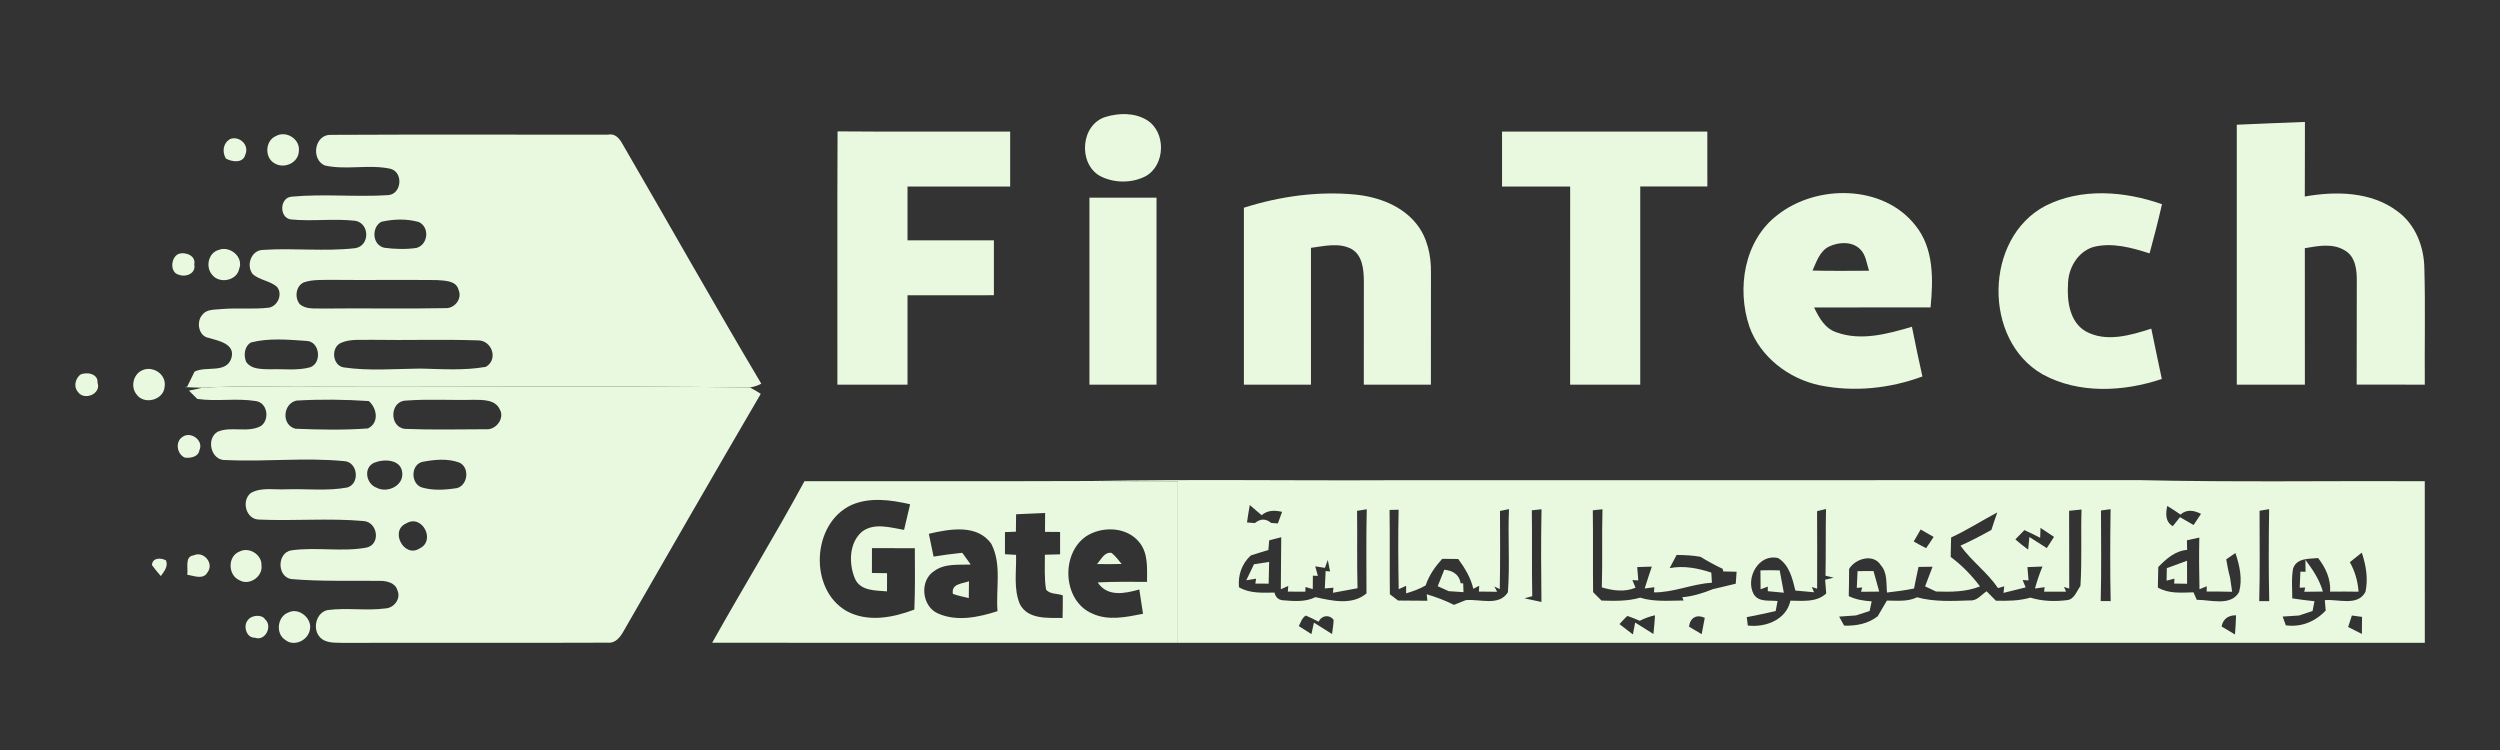 <svg width="120" height="36" viewBox="0 0 120 36" fill="none" xmlns="http://www.w3.org/2000/svg">
<rect x="0" y="0" width="120" height="36" fill="#333333" stroke="none"/>
<path d="M53.07 5.611C53.706 5.418 54.455 5.404 55.042 5.758C55.983 6.327 55.948 7.927 54.988 8.46C54.311 8.807 53.446 8.796 52.777 8.435C51.739 7.816 51.877 5.978 53.07 5.611Z" fill="#E9F9DF"/>
<path d="M107.366 5.987C108.455 5.942 109.543 5.89 110.636 5.853C110.632 7.047 110.638 8.239 110.63 9.433C112.119 9.168 113.805 9.193 115.065 10.133C115.936 10.758 116.357 11.837 116.369 12.885C116.421 14.742 116.375 16.604 116.39 18.463C115.299 18.463 114.211 18.463 113.12 18.461C113.122 16.803 113.12 15.144 113.126 13.486C113.132 12.969 113.067 12.338 112.581 12.04C111.998 11.657 111.272 11.802 110.632 11.913C110.636 14.096 110.632 16.28 110.634 18.463C109.543 18.463 108.455 18.463 107.366 18.463C107.364 14.303 107.368 10.145 107.366 5.987Z" fill="#E9F9DF"/>
<path d="M40.203 6.306C42.964 6.331 45.727 6.31 48.488 6.317C48.488 7.195 48.488 8.073 48.488 8.952C46.845 8.952 45.204 8.952 43.561 8.952C43.561 9.814 43.561 10.674 43.561 11.537C44.942 11.537 46.326 11.537 47.707 11.537C47.707 12.415 47.707 13.293 47.707 14.171C46.326 14.171 44.942 14.169 43.561 14.173C43.561 15.601 43.561 17.034 43.561 18.464C42.439 18.464 41.317 18.464 40.195 18.464C40.201 14.411 40.183 10.358 40.203 6.306Z" fill="#E9F9DF"/>
<path d="M72.098 6.317C75.382 6.317 78.667 6.317 81.951 6.317C81.951 7.193 81.949 8.072 81.953 8.95C80.878 8.953 79.805 8.952 78.732 8.952C78.732 12.122 78.732 15.293 78.732 18.464C77.61 18.464 76.488 18.464 75.366 18.464C75.366 15.293 75.364 12.122 75.368 8.953C74.277 8.952 73.188 8.952 72.098 8.952C72.098 8.073 72.098 7.195 72.098 6.317Z" fill="#E9F9DF"/>
<path d="M13.233 6.536C13.731 6.245 14.414 6.674 14.345 7.25C14.33 7.81 13.659 8.118 13.192 7.847C12.693 7.586 12.716 6.764 13.233 6.536Z" fill="#E9F9DF"/>
<path d="M15.58 7.94C14.907 7.628 15.106 6.444 15.883 6.473C20.316 6.45 24.751 6.467 29.184 6.465C29.524 6.387 29.736 6.649 29.881 6.914C32.107 10.744 34.279 14.61 36.542 18.418C36.369 18.508 36.185 18.569 35.994 18.598C29.036 18.51 22.076 18.586 15.118 18.561C13.313 18.588 11.506 18.5 9.703 18.611C9.422 18.606 9.141 18.594 8.86 18.58L8.983 18.565C9.073 18.383 9.249 18.02 9.336 17.841C9.889 17.552 10.856 17.944 11.104 17.199C11.313 16.508 10.503 16.362 10.027 16.221C9.534 16.147 9.407 15.454 9.707 15.117C9.924 14.822 10.324 14.873 10.644 14.834C11.395 14.77 12.154 14.857 12.903 14.768C13.342 14.697 13.594 14.089 13.278 13.751C12.942 13.476 12.466 13.447 12.136 13.164C11.803 12.756 12.045 12.022 12.601 11.997C14.086 11.893 15.586 12.083 17.065 11.911C17.756 11.784 17.748 10.74 17.069 10.6C16.031 10.479 14.981 10.637 13.943 10.531C13.389 10.428 13.428 9.484 13.994 9.441C15.537 9.294 17.095 9.468 18.642 9.365C19.278 9.31 19.37 8.282 18.755 8.104C17.713 7.872 16.616 8.178 15.58 7.94ZM18.298 10.647C17.816 10.926 17.871 11.767 18.447 11.893C18.956 11.96 19.481 11.975 19.99 11.901C20.55 11.747 20.638 10.91 20.105 10.658C19.524 10.492 18.884 10.512 18.298 10.647ZM14.591 13.552C14.197 13.72 14.129 14.284 14.386 14.596C14.694 14.873 15.136 14.789 15.512 14.811C17.461 14.785 19.411 14.832 21.358 14.791C21.82 14.824 22.203 14.344 22.008 13.905C21.895 13.458 21.332 13.474 20.968 13.443C19.284 13.425 17.598 13.451 15.912 13.433C15.471 13.443 15.014 13.408 14.591 13.552ZM12.047 16.438C11.729 16.621 11.688 17.049 11.812 17.365C12.068 17.747 12.577 17.71 12.981 17.726C13.619 17.7 14.279 17.802 14.901 17.626C15.467 17.408 15.346 16.385 14.718 16.364C13.834 16.305 12.911 16.215 12.047 16.438ZM16.347 16.467C15.871 16.699 15.961 17.556 16.503 17.636C17.727 17.815 18.966 17.702 20.197 17.691C21.237 17.718 22.289 17.79 23.319 17.609C23.937 17.253 23.61 16.319 22.925 16.338C21.231 16.28 19.535 16.34 17.84 16.311C17.342 16.331 16.812 16.251 16.347 16.467Z" fill="#E9F9DF"/>
<path d="M11.057 6.668C11.508 6.514 11.978 6.969 11.775 7.422C11.67 7.847 11.139 7.777 10.843 7.611C10.648 7.285 10.71 6.858 11.057 6.668Z" fill="#E9F9DF"/>
<path d="M59.707 9.97C61.43 9.424 63.258 9.166 65.063 9.34C66.154 9.451 67.286 9.865 67.988 10.745C68.517 11.404 68.698 12.265 68.686 13.094C68.681 14.883 68.683 16.674 68.683 18.464C67.609 18.464 66.536 18.464 65.463 18.464C65.459 16.799 65.467 15.133 65.465 13.469C65.457 12.93 65.401 12.263 64.884 11.958C64.281 11.629 63.569 11.812 62.926 11.896C62.926 14.085 62.926 16.274 62.926 18.464C61.853 18.464 60.78 18.464 59.707 18.464C59.707 15.633 59.707 12.801 59.707 9.97Z" fill="#E9F9DF"/>
<path d="M85.323 10.316C87.204 8.838 90.39 8.85 91.937 10.817C92.833 11.921 92.796 13.416 92.667 14.755C90.802 14.76 88.938 14.751 87.077 14.76C87.311 15.246 87.598 15.773 88.15 15.951C89.331 16.382 90.614 16.025 91.773 15.685C91.93 16.481 92.099 17.276 92.275 18.07C90.71 18.651 88.979 18.829 87.34 18.493C85.851 18.177 84.493 17.135 83.972 15.683C83.352 13.849 83.715 11.539 85.323 10.316ZM87.811 11.826C87.35 12.04 87.194 12.561 87.001 12.987C87.904 13.008 88.808 13.002 89.713 12.995C89.596 12.637 89.563 12.216 89.272 11.947C88.886 11.58 88.265 11.615 87.811 11.826Z" fill="#E9F9DF"/>
<path d="M98.169 9.886C99.898 9.002 101.99 9.174 103.775 9.802C103.596 10.594 103.393 11.38 103.18 12.163C102.312 11.884 101.375 11.623 100.466 11.859C99.709 12.101 99.264 12.897 99.264 13.663C99.213 14.465 99.348 15.455 100.109 15.902C101.092 16.446 102.263 16.095 103.262 15.775C103.432 16.581 103.592 17.386 103.767 18.19C101.933 18.807 99.783 18.92 98.044 17.968C95.168 16.327 95.239 11.431 98.169 9.886Z" fill="#E9F9DF"/>
<path d="M52.293 9.488C53.366 9.488 54.439 9.488 55.513 9.488C55.513 12.479 55.513 15.473 55.513 18.464C54.439 18.464 53.366 18.464 52.293 18.464C52.293 15.473 52.293 12.479 52.293 9.488Z" fill="#E9F9DF"/>
<path d="M10.492 11.998C11.036 11.779 11.705 12.339 11.481 12.905C11.368 13.482 10.519 13.637 10.177 13.182C9.857 12.809 9.998 12.138 10.492 11.998Z" fill="#E9F9DF"/>
<path d="M8.566 12.191C8.894 12.07 9.422 12.275 9.323 12.692C9.42 13.125 8.921 13.324 8.581 13.186C8.148 13.09 8.191 12.355 8.566 12.191Z" fill="#E9F9DF"/>
<path d="M6.767 17.804C7.287 17.503 8.006 17.95 7.902 18.561C7.859 19.209 6.905 19.451 6.55 18.924C6.271 18.579 6.386 18.017 6.767 17.804Z" fill="#E9F9DF"/>
<path d="M3.844 17.991C4.141 17.828 4.718 17.937 4.681 18.364C4.878 18.913 4.033 19.25 3.741 18.811C3.522 18.567 3.614 18.191 3.844 17.991Z" fill="#E9F9DF"/>
<path d="M9.703 18.612C11.506 18.501 13.313 18.588 15.118 18.561C22.076 18.586 29.036 18.51 35.994 18.598C36.173 18.69 36.347 18.795 36.517 18.904C34.308 22.682 32.127 26.477 29.945 30.272C29.787 30.565 29.551 30.887 29.172 30.848C24.948 30.866 20.726 30.844 16.501 30.858C16.119 30.84 15.658 30.897 15.366 30.596C14.979 30.196 15.167 29.398 15.727 29.283C16.651 29.162 17.59 29.326 18.515 29.203C18.921 29.176 19.258 28.727 19.077 28.339C18.987 27.982 18.566 27.878 18.246 27.882C16.821 27.863 15.393 27.917 13.973 27.794C13.288 27.673 13.299 26.526 13.984 26.417C15.178 26.247 16.408 26.503 17.596 26.284C18.289 26.124 18.129 25.062 17.459 25.01C15.781 24.86 14.084 25.016 12.4 24.938C11.793 24.901 11.58 24.024 12.041 23.662C12.56 23.371 13.184 23.521 13.752 23.486C14.724 23.455 15.709 23.578 16.669 23.4C17.297 23.215 17.172 22.161 16.517 22.134C14.63 21.95 12.726 22.175 10.837 22.083C10.129 22.126 9.873 21.066 10.443 20.725C11.1 20.442 11.885 20.795 12.527 20.448C12.96 20.134 12.839 19.32 12.271 19.25C11.344 19.1 10.398 19.285 9.469 19.148C9.37 19.049 9.171 18.85 9.069 18.75C9.282 18.711 9.494 18.665 9.703 18.612ZM14.228 19.228C13.572 19.379 13.5 20.407 14.181 20.579C15.338 20.627 16.507 20.649 17.662 20.565C18.209 20.294 18.101 19.601 17.703 19.25C16.548 19.174 15.383 19.16 14.228 19.228ZM19.477 19.228C18.706 19.256 18.673 20.495 19.43 20.586C20.722 20.639 22.019 20.606 23.315 20.604C23.799 20.657 24.248 20.079 23.984 19.642C23.768 19.174 23.176 19.197 22.741 19.191C21.652 19.219 20.562 19.146 19.477 19.228ZM17.963 22.21C17.426 22.448 17.573 23.224 18.07 23.408C18.589 23.687 19.385 23.318 19.307 22.678C19.241 22.038 18.423 22.021 17.963 22.21ZM20.265 22.171C19.715 22.319 19.711 23.186 20.224 23.39C20.771 23.558 21.375 23.517 21.935 23.429C22.466 23.289 22.556 22.421 22.039 22.2C21.473 21.995 20.845 22.06 20.265 22.171ZM19.506 25.119C18.687 25.465 19.393 26.801 20.134 26.329C20.936 25.956 20.267 24.665 19.506 25.119Z" fill="#E9F9DF"/>
<path d="M8.749 20.979C9.151 20.667 9.793 21.151 9.571 21.611C9.524 21.933 9.145 21.996 8.88 21.968C8.493 21.812 8.4 21.209 8.749 20.979Z" fill="#E9F9DF"/>
<path d="M38.615 23.096C43.237 23.092 47.86 23.107 52.482 23.088C53.832 23.1 55.187 23.096 56.539 23.1C56.541 25.683 56.539 28.268 56.539 30.854C49.087 30.852 41.635 30.858 34.184 30.852C35.637 28.253 37.198 25.714 38.615 23.096ZM40.878 24.235C38.962 25.111 38.808 28.284 40.636 29.33C41.653 29.886 42.861 29.648 43.889 29.26C43.93 28.278 43.916 27.295 43.912 26.313C43.225 26.311 42.539 26.311 41.854 26.311C41.852 26.707 41.852 27.105 41.852 27.503C42.033 27.505 42.396 27.511 42.578 27.513C42.578 27.804 42.576 28.093 42.576 28.386C42.026 28.337 41.296 28.376 41.034 27.767C40.736 27.051 40.749 26.04 41.391 25.509C41.981 25.08 42.742 25.324 43.395 25.435C43.493 25.026 43.59 24.614 43.686 24.204C42.771 23.997 41.768 23.851 40.878 24.235ZM48.773 24.684C48.769 24.963 48.765 25.24 48.763 25.521C48.632 25.525 48.369 25.537 48.238 25.541C48.238 25.894 48.238 26.247 48.238 26.602C48.373 26.61 48.638 26.625 48.771 26.633C48.796 27.424 48.636 28.265 48.96 29.012C49.356 29.745 50.297 29.652 51.003 29.663C51.013 29.302 51.015 28.94 51.015 28.579C50.755 28.475 50.392 28.538 50.211 28.296C50.119 27.745 50.16 27.183 50.154 26.627C50.396 26.62 50.64 26.614 50.884 26.608C50.882 26.249 50.882 25.892 50.884 25.535C50.703 25.533 50.342 25.529 50.16 25.529C50.162 25.226 50.164 24.924 50.166 24.623C49.702 24.639 49.237 24.659 48.773 24.684ZM44.584 25.622C44.658 25.987 44.736 26.352 44.812 26.717C45.269 26.641 45.727 26.581 46.189 26.534C46.324 26.721 46.461 26.908 46.595 27.098C46.008 27.123 45.349 27.035 44.845 27.408C44.119 27.866 44.242 29.109 45.025 29.447C45.932 29.851 46.972 29.628 47.881 29.336C47.793 28.266 48.096 27.094 47.583 26.105C46.909 25.141 45.565 25.392 44.584 25.622ZM52.267 25.662C50.894 26.424 50.96 28.834 52.435 29.453C53.204 29.81 54.07 29.617 54.865 29.462C54.806 29.072 54.745 28.682 54.687 28.294C53.996 28.491 53.153 28.665 52.689 27.956C53.477 27.915 54.267 27.929 55.058 27.929C55.056 27.289 55.124 26.561 54.687 26.03C54.119 25.318 53.032 25.252 52.267 25.662Z" fill="#E9F9DF"/>
<path d="M11.495 26.475C11.953 26.233 12.576 26.62 12.552 27.142C12.623 27.681 11.957 28.132 11.487 27.847C10.933 27.607 10.923 26.694 11.495 26.475Z" fill="#E9F9DF"/>
<path d="M52.655 27.074C52.858 26.863 52.995 26.49 53.352 26.537C53.541 26.686 53.684 26.884 53.84 27.07C53.444 27.08 53.049 27.082 52.655 27.074Z" fill="#E9F9DF"/>
<path d="M7.294 27.123C7.315 26.76 7.719 26.766 7.967 26.897C8.084 27.19 7.877 27.428 7.719 27.65C7.567 27.48 7.425 27.305 7.294 27.123Z" fill="#E9F9DF"/>
<path d="M8.987 27.585C9.046 27.291 8.847 26.709 9.294 26.657C9.776 26.428 10.291 27.045 9.959 27.476C9.752 27.841 9.305 27.636 8.987 27.585Z" fill="#E9F9DF"/>
<path d="M45.74 28.51C45.647 28.013 46.183 28.022 46.511 27.901C46.509 28.169 46.505 28.438 46.501 28.709C46.246 28.649 45.988 28.592 45.74 28.51Z" fill="#E9F9DF"/>
<path d="M13.842 29.4C14.351 29.136 15.013 29.7 14.87 30.243C14.773 30.746 14.111 31.056 13.692 30.715C13.214 30.415 13.313 29.587 13.842 29.4Z" fill="#E9F9DF"/>
<path d="M11.913 29.747C12.071 29.527 12.576 29.476 12.726 29.73C13.097 30.059 12.73 30.795 12.235 30.61C11.817 30.627 11.649 30.011 11.913 29.747Z" fill="#E9F9DF"/>
<path d="M52.482 23.087C57.263 22.998 62.049 23.076 66.832 23.05C78.799 23.049 90.765 23.052 102.732 23.047C107.282 23.15 111.837 23.076 116.389 23.097C116.389 25.683 116.389 28.268 116.391 30.853C96.439 30.851 76.488 30.851 56.539 30.853C56.539 28.268 56.541 25.683 56.539 23.099C55.187 23.095 53.833 23.099 52.482 23.087ZM59.856 25.078C59.952 25.085 60.139 25.101 60.233 25.107C60.504 24.889 60.763 24.887 61.015 25.101C61.095 25.107 61.257 25.119 61.337 25.125C61.403 24.939 61.472 24.754 61.54 24.569C61.195 24.486 60.843 24.481 60.559 24.73C60.367 24.567 60.178 24.403 59.989 24.241C59.94 24.518 59.895 24.797 59.856 25.078ZM104.028 24.288C103.95 24.65 103.926 25.039 104.293 25.257C104.379 25.15 104.553 24.933 104.639 24.824C104.853 24.947 105.074 25.076 105.292 25.201C105.382 25.066 105.559 24.799 105.649 24.666C105.319 24.498 104.968 24.428 104.664 24.699C104.451 24.559 104.248 24.41 104.028 24.288ZM65.14 24.52C65.156 25.757 65.128 26.996 65.161 28.235C64.767 28.311 64.373 28.385 63.981 28.453L64.006 28.209C63.903 28.217 63.694 28.235 63.591 28.245C63.6 28.036 63.62 27.618 63.63 27.41L63.844 27.431C63.817 27.292 63.762 27.017 63.735 26.879C63.7 26.974 63.63 27.164 63.595 27.257C63.48 27.238 63.249 27.201 63.132 27.183C63.163 27.298 63.226 27.526 63.257 27.642L63.017 27.632C63.017 27.794 63.013 28.116 63.013 28.278C62.925 28.252 62.75 28.202 62.662 28.176L62.658 28.401C62.447 28.401 62.026 28.399 61.815 28.397L61.837 28.125C61.747 28.165 61.569 28.245 61.48 28.284C61.493 27.45 61.485 26.619 61.499 25.786C61.306 25.835 61.113 25.886 60.921 25.936C60.912 26.051 60.892 26.284 60.882 26.401C60.597 26.483 60.315 26.574 60.034 26.664C59.604 27.066 59.419 27.605 59.47 28.188C59.989 28.494 60.596 28.45 61.175 28.444C61.232 28.676 61.37 28.799 61.589 28.814C62.106 28.855 62.66 28.906 63.142 28.662C63.938 28.842 64.906 29.064 65.591 28.485C65.589 27.138 65.573 25.792 65.604 24.445C65.487 24.463 65.255 24.5 65.14 24.52ZM66.699 24.477C66.719 25.825 66.697 27.173 66.713 28.524C66.812 28.6 67.009 28.75 67.109 28.826C67.577 28.828 68.045 28.832 68.516 28.836L68.481 28.524C68.929 28.658 69.37 28.822 69.788 29.033C69.979 28.959 70.17 28.883 70.361 28.806C71.019 28.74 71.956 29.117 72.379 28.428C72.481 27.103 72.371 25.767 72.432 24.438C72.322 24.459 72.106 24.504 71.999 24.526C72.01 25.774 72.01 27.025 71.989 28.276L71.729 28.151L71.862 28.405C71.643 28.403 71.204 28.397 70.986 28.395L71.003 28.116C70.931 28.151 70.791 28.225 70.719 28.262C70.597 27.73 70.313 27.265 69.995 26.832C69.737 26.828 69.481 26.826 69.226 26.824C68.888 27.197 68.592 27.614 68.432 28.098C68.141 28.274 67.815 28.383 67.493 28.481L67.495 28.118C67.405 28.159 67.228 28.241 67.138 28.28C67.115 27.009 67.105 25.737 67.134 24.467C67.025 24.469 66.806 24.475 66.699 24.477ZM73.528 24.494C73.548 25.868 73.52 27.244 73.548 28.617L73.173 28.719C73.444 28.777 73.716 28.836 73.989 28.894C73.971 27.411 73.965 25.928 73.993 24.445C73.876 24.459 73.643 24.483 73.528 24.494ZM76.455 24.494C76.473 25.804 76.453 27.115 76.469 28.424C76.601 28.559 76.738 28.693 76.873 28.828C77.493 28.844 78.125 28.865 78.726 28.688C79.403 28.898 80.116 28.828 80.812 28.824L80.748 28.668C81.255 28.623 81.745 28.471 82.217 28.28C82.584 28.196 82.949 28.104 83.316 28.018C83.327 27.825 83.341 27.634 83.357 27.445C83.195 27.441 82.875 27.431 82.713 27.427L82.691 27.306C82.326 27.13 81.969 26.943 81.628 26.727C81.247 26.658 80.861 26.641 80.478 26.637C80.365 26.849 80.256 27.062 80.143 27.271C80.82 27.138 81.497 27.273 82.143 27.484C82.153 27.646 82.162 27.808 82.172 27.971C81.228 28.024 80.344 28.442 79.39 28.434L79.409 28.186C79.294 28.202 79.062 28.231 78.945 28.247C79.054 27.893 79.171 27.546 79.288 27.197C79.054 27.205 78.818 27.212 78.586 27.22C78.6 27.38 78.625 27.7 78.638 27.86L78.354 27.843C78.393 27.934 78.467 28.12 78.506 28.211C77.973 28.43 77.423 28.352 76.888 28.194C76.925 26.945 76.884 25.694 76.919 24.445C76.802 24.459 76.572 24.483 76.455 24.494ZM87.22 24.535C87.228 25.776 87.224 27.017 87.222 28.258L86.968 28.176L87.074 28.428C86.773 28.403 86.475 28.375 86.178 28.346C86.041 27.782 85.885 27.109 85.351 26.789C84.418 26.557 83.766 27.751 84.174 28.514C84.414 28.922 84.931 28.801 85.323 28.851C85.29 29.009 85.261 29.169 85.232 29.331C84.769 29.431 84.309 29.54 83.844 29.622C83.858 29.724 83.881 29.925 83.895 30.026C84.75 30.126 85.739 29.755 85.942 28.832C86.535 28.836 87.183 28.924 87.659 28.488C87.647 28.323 87.62 27.993 87.606 27.827L88.016 27.729L87.624 27.632C87.647 26.565 87.624 25.497 87.649 24.432C87.542 24.457 87.327 24.508 87.22 24.535ZM99.317 24.518C99.325 25.763 99.317 27.008 99.323 28.252L99.072 28.174L99.171 28.401C98.818 28.397 98.467 28.395 98.118 28.399L98.141 28.186C98.026 28.202 97.794 28.233 97.678 28.248C97.778 27.89 97.895 27.536 98.04 27.193C97.797 27.203 97.556 27.212 97.317 27.222C97.331 27.382 97.359 27.702 97.37 27.86L97.085 27.841C97.122 27.93 97.197 28.106 97.232 28.194C96.877 28.284 96.521 28.373 96.168 28.459L96.203 28.143C96.129 28.165 95.979 28.207 95.905 28.229C95.392 27.472 94.633 26.933 94.102 26.192C94.609 25.965 95.101 25.706 95.587 25.437C95.677 25.154 95.772 24.875 95.87 24.596C95.126 24.99 94.42 25.448 93.655 25.798C93.643 26.108 93.638 26.42 93.634 26.732C94.168 27.132 94.638 27.612 95.04 28.147C94.369 28.418 93.643 28.414 92.933 28.393C92.8 28.33 92.537 28.207 92.404 28.145C92.521 27.831 92.644 27.517 92.763 27.203C92.537 27.206 92.311 27.209 92.088 27.212C92.018 27.558 91.938 27.901 91.874 28.248C91.444 28.336 91.009 28.393 90.576 28.442C90.531 27.999 90.605 27.488 90.278 27.13C89.93 26.555 89.056 26.805 88.757 27.31C88.757 27.745 88.75 28.178 88.74 28.613C89.083 28.783 89.462 28.84 89.841 28.865C89.817 28.982 89.766 29.212 89.741 29.328C89.522 29.396 89.306 29.466 89.089 29.54C88.818 29.56 88.549 29.577 88.279 29.597C88.359 29.739 88.438 29.884 88.519 30.03C89.095 30.049 89.665 29.944 90.129 29.581C90.274 29.329 90.422 29.078 90.572 28.828C91.054 28.828 91.567 28.892 92.018 28.67C92.845 28.896 93.714 28.849 94.562 28.82C94.898 28.848 95.105 28.549 95.355 28.381C95.503 28.531 95.653 28.682 95.805 28.834C96.359 28.846 96.921 28.844 97.458 28.686C98.022 28.859 98.621 28.881 99.206 28.808C99.567 28.783 99.678 28.373 99.86 28.128C99.94 26.904 99.874 25.681 99.913 24.457C99.714 24.477 99.515 24.496 99.317 24.518ZM100.847 24.504C100.851 25.954 100.871 27.404 100.834 28.851C100.953 28.853 101.193 28.853 101.312 28.853C101.28 27.382 101.288 25.911 101.308 24.44C101.193 24.455 100.962 24.488 100.847 24.504ZM108.459 24.516C108.459 25.962 108.48 27.407 108.443 28.853C108.564 28.853 108.802 28.853 108.923 28.853C108.89 27.382 108.896 25.911 108.919 24.44C108.804 24.459 108.574 24.496 108.459 24.516ZM92.192 25.415C92.081 25.607 91.969 25.798 91.858 25.991C92.055 26.1 92.248 26.213 92.453 26.311C92.582 26.137 92.693 25.952 92.814 25.772C92.605 25.653 92.398 25.534 92.192 25.415ZM96.738 25.891C96.935 26.063 97.136 26.229 97.351 26.381C97.364 26.231 97.396 25.928 97.411 25.776C97.688 25.95 97.969 26.128 98.246 26.309C98.359 26.128 98.475 25.948 98.594 25.77C98.375 25.628 98.157 25.482 97.944 25.337C97.94 25.456 97.932 25.694 97.928 25.813C97.678 25.683 97.425 25.56 97.171 25.445C97.027 25.595 96.88 25.741 96.738 25.891ZM104.972 25.934C104.976 26.049 104.98 26.28 104.982 26.395C104.408 26.438 103.979 26.826 103.597 27.216C103.589 27.544 103.583 27.872 103.577 28.202C104.1 28.506 104.707 28.448 105.288 28.432C105.327 28.522 105.405 28.701 105.444 28.791C106.098 28.785 107.079 29.119 107.476 28.418C107.647 27.796 107.503 27.142 107.3 26.545C107.152 26.646 107.003 26.748 106.859 26.849C106.91 27.144 106.966 27.439 107.044 27.729C107.068 27.897 107.119 28.237 107.142 28.405C106.732 28.395 106.324 28.393 105.919 28.393L105.924 28.139C105.837 28.176 105.663 28.248 105.575 28.285C105.556 27.458 105.55 26.631 105.567 25.804C105.368 25.846 105.169 25.891 104.972 25.934ZM112.793 26.984C113.037 27.421 113.177 27.899 113.21 28.401C112.756 28.393 112.301 28.393 111.846 28.399C111.883 27.796 111.632 27.251 111.271 26.787C110.836 26.83 110.262 26.771 110.071 27.275C109.981 27.751 110.028 28.241 110.03 28.723C110.383 28.777 110.736 28.82 111.095 28.859C111.072 28.976 111.027 29.21 111.003 29.328C110.785 29.396 110.568 29.468 110.354 29.544C110.09 29.56 109.827 29.577 109.567 29.595C109.604 29.7 109.68 29.911 109.719 30.016C110.457 30.114 111.128 29.843 111.634 29.306C111.624 29.183 111.602 28.933 111.591 28.808C112.223 28.744 113.167 29.121 113.542 28.41C113.68 27.782 113.567 27.128 113.366 26.526C113.173 26.678 112.982 26.83 112.793 26.984ZM62.342 30.053C62.545 30.178 62.746 30.307 62.949 30.436C62.98 30.299 63.038 30.022 63.068 29.886C63.355 30.069 63.645 30.254 63.938 30.434C63.969 30.207 64.006 29.981 64.014 29.753C63.807 29.48 63.441 29.534 63.29 29.841C63.089 29.739 62.888 29.632 62.681 29.546C62.494 29.653 62.44 29.874 62.342 30.053ZM77.735 29.958C77.948 30.122 78.164 30.288 78.379 30.453C78.406 30.311 78.461 30.024 78.488 29.882C78.779 30.063 79.072 30.248 79.364 30.432C79.397 30.133 79.423 29.833 79.441 29.534C79.185 29.589 78.941 29.679 78.709 29.798C78.514 29.712 78.315 29.634 78.116 29.564C77.977 29.683 77.86 29.823 77.735 29.958ZM81.072 30.079C81.275 30.198 81.478 30.319 81.68 30.44C81.731 30.178 81.78 29.915 81.829 29.655C81.429 29.476 81.132 29.645 81.072 30.079ZM106.635 30.071C106.847 30.198 107.064 30.326 107.279 30.455C107.304 30.149 107.321 29.841 107.331 29.534C106.96 29.529 106.709 29.706 106.635 30.071ZM112.89 29.544C112.828 29.727 112.769 29.911 112.711 30.096C112.929 30.204 113.15 30.323 113.37 30.43C113.372 30.157 113.378 29.884 113.378 29.61C113.255 29.593 113.011 29.56 112.89 29.544Z" fill="#E9F9DF"/>
<path d="M104.008 27.271C104.33 27.154 104.652 27.033 104.978 26.916C104.978 27.283 104.978 27.652 104.981 28.02C104.827 28.018 104.517 28.013 104.363 28.011L104.371 27.773C104.277 27.798 104.09 27.847 103.996 27.87C104 27.722 104.006 27.421 104.008 27.271Z" fill="#E9F9DF"/>
<path d="M60.191 27.084C60.373 27.055 60.737 26.998 60.919 26.971C60.911 27.318 60.903 27.667 60.895 28.015C60.737 28.015 60.417 28.013 60.257 28.013L60.292 27.775C60.175 27.794 59.939 27.833 59.822 27.853C59.943 27.595 60.066 27.34 60.191 27.084Z" fill="#E9F9DF"/>
<path d="M84.502 27.377C84.808 27.369 85.115 27.367 85.425 27.377C85.487 27.734 85.556 28.091 85.624 28.45C85.433 28.432 85.048 28.395 84.855 28.378L84.853 28.157C84.767 28.188 84.596 28.251 84.508 28.284C84.506 28.058 84.504 27.603 84.502 27.377Z" fill="#E9F9DF"/>
<path d="M89.163 27.414C89.416 27.41 89.672 27.408 89.928 27.41C90.019 27.738 90.111 28.066 90.203 28.397C89.984 28.399 89.549 28.403 89.331 28.405L89.385 28.198L89.126 28.218C89.135 28.017 89.153 27.615 89.163 27.414Z" fill="#E9F9DF"/>
<path d="M110.666 27.445L110.66 26.873C111.007 27.337 111.337 27.825 111.497 28.395C111.273 28.397 110.828 28.401 110.605 28.405L110.65 28.2L110.387 28.21C110.395 28.017 110.41 27.632 110.418 27.439L110.666 27.445Z" fill="#E9F9DF"/>
<path d="M69.325 27.346C69.723 27.385 70.049 27.574 70.109 27.995L70.234 28.003L70.248 28.423C70.07 28.411 69.713 28.388 69.536 28.376C69.405 28.317 69.143 28.198 69.011 28.138C69.114 27.872 69.219 27.609 69.325 27.346Z" fill="#E9F9DF"/>
</svg>
